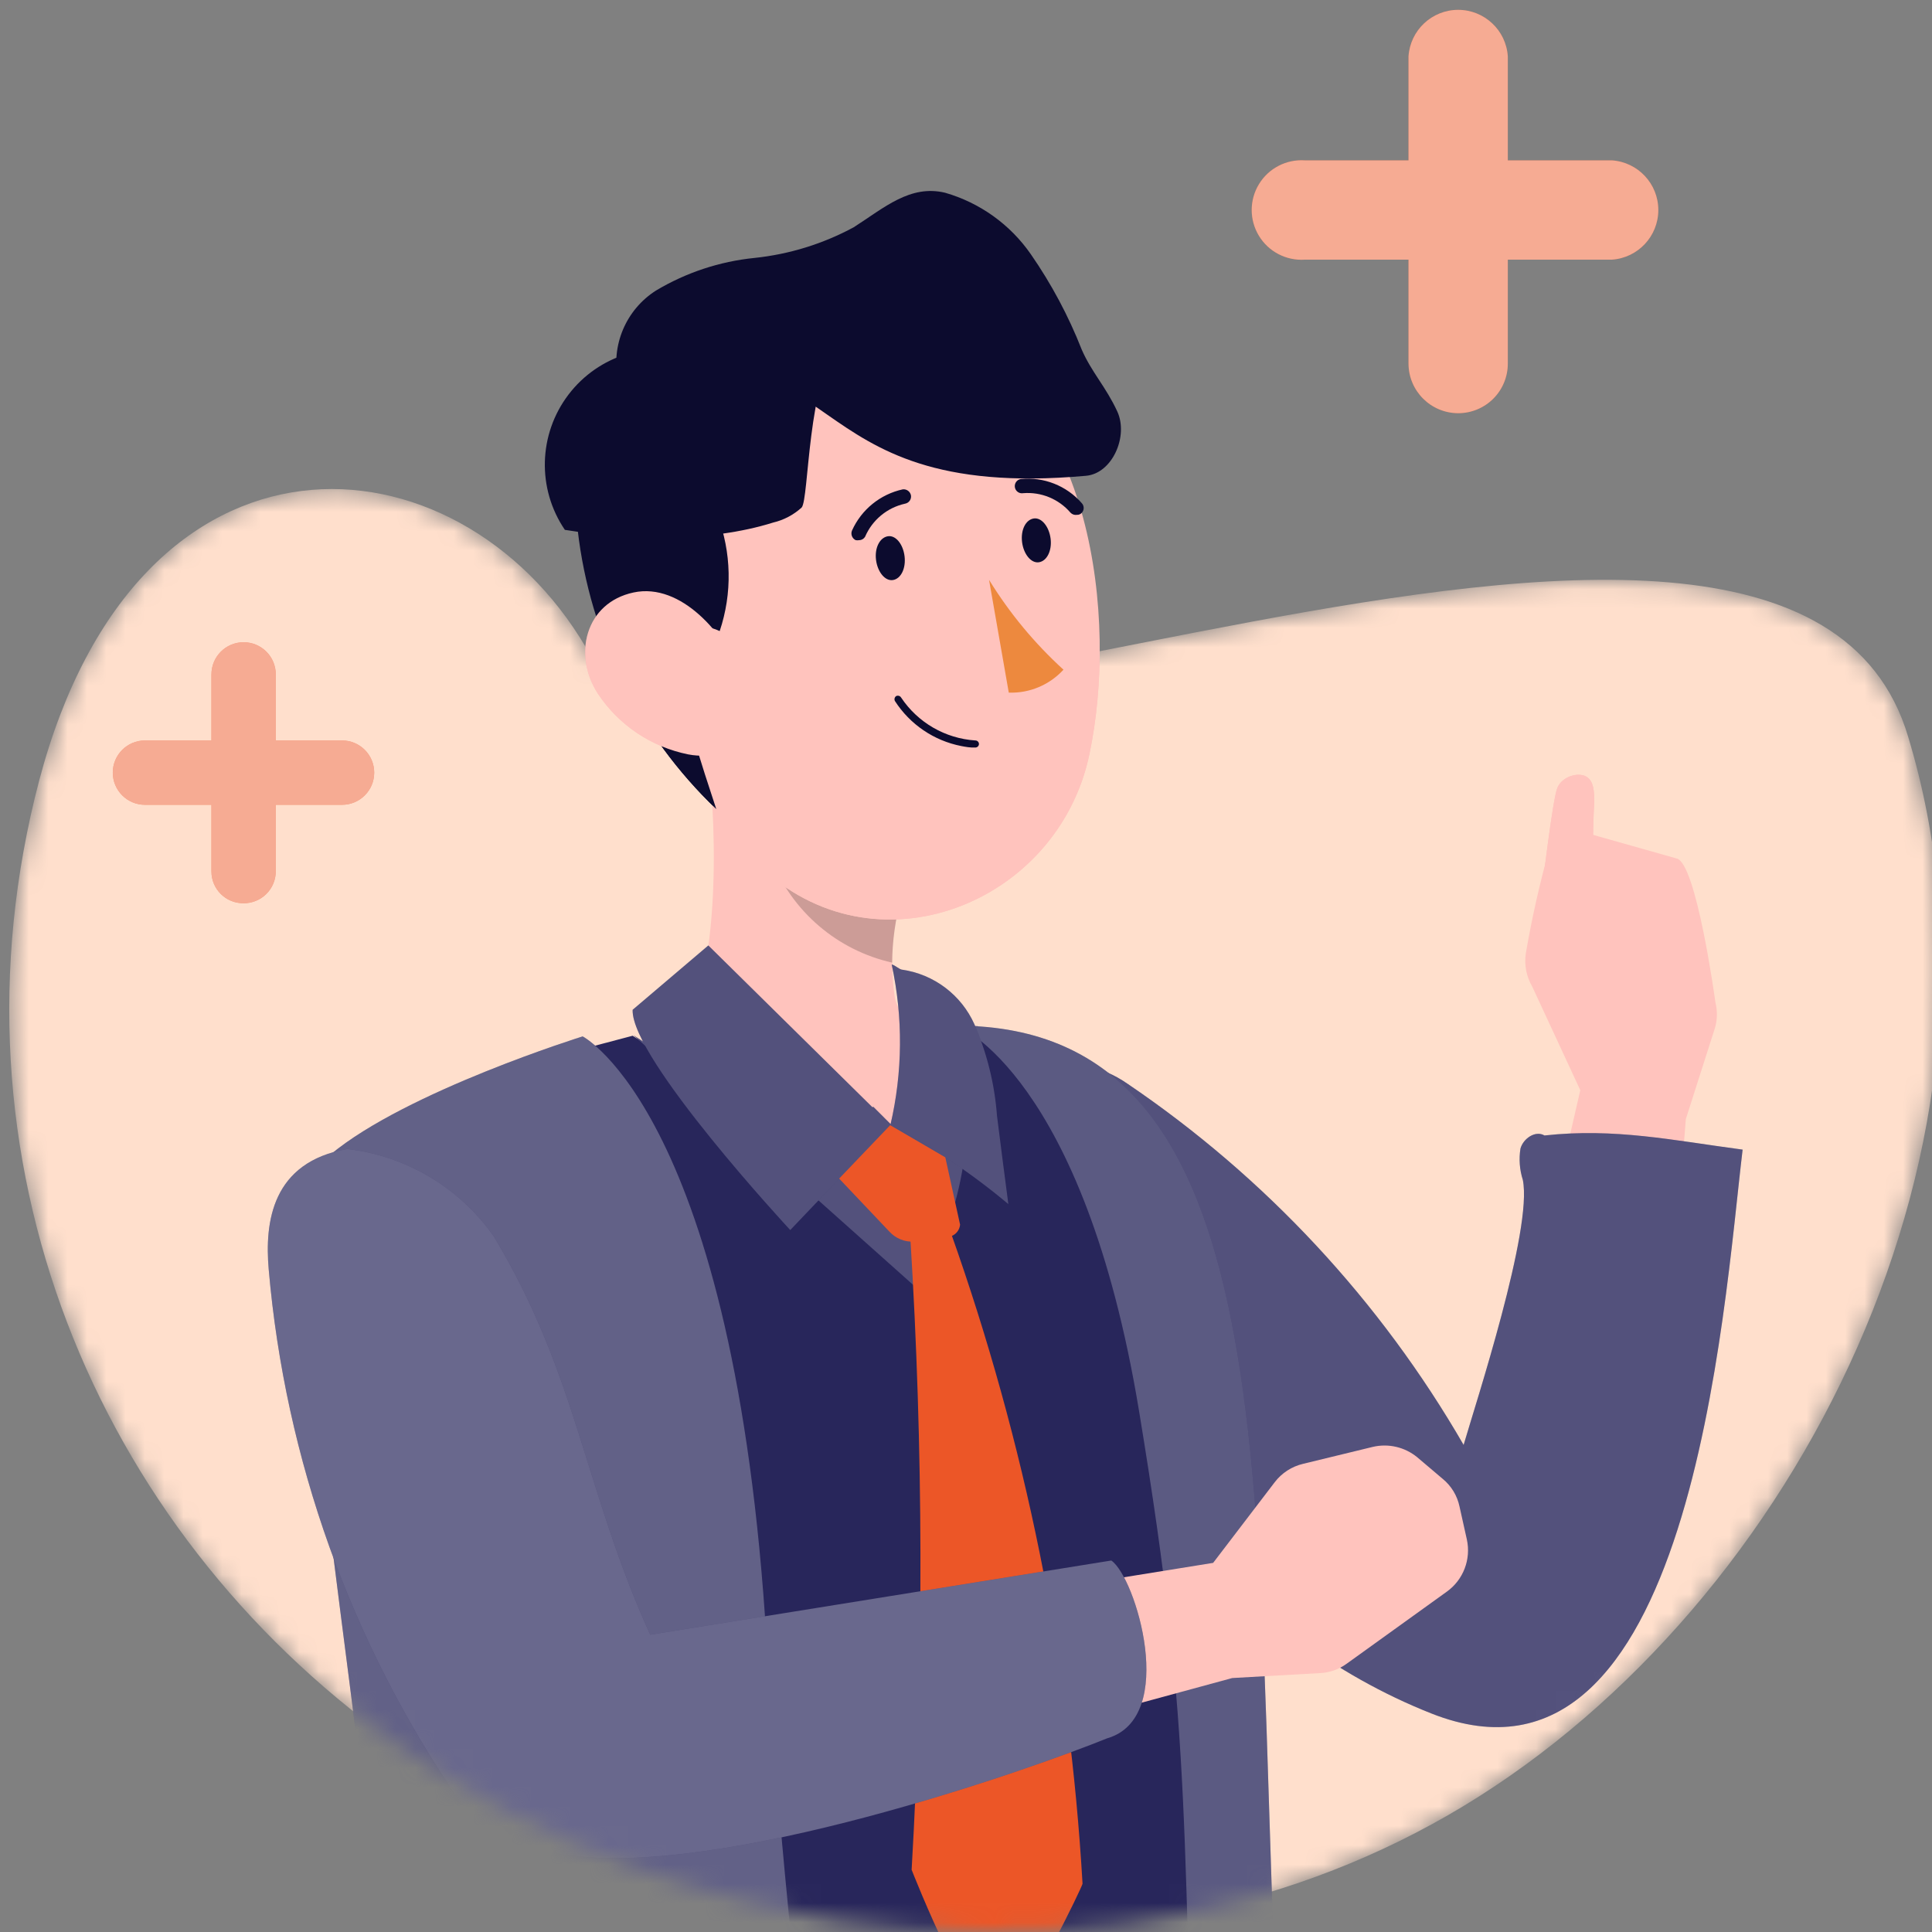 <svg width="100" height="100" viewBox="0 0 100 100" fill="none" xmlns="http://www.w3.org/2000/svg">
<rect x="0" y="0" width="100" height="100" fill="#808080" stroke="none"/>
<g clip-path="url(#clip0_6_1673)">
<mask id="mask0_6_1673" style="mask-type:alpha" maskUnits="userSpaceOnUse" x="0" y="25" width="101" height="75">
<path d="M98.764 38.13C105.093 59.048 93.119 82.978 75.755 93.478C58.392 103.977 35.64 101.047 20.244 90.059C4.934 79.071 -3.107 59.944 2.026 40.409C7.158 20.956 23.653 22.171 30.325 33.508C36.997 44.846 92.52 17.131 98.764 38.13Z" fill="white"/>
</mask>
<g mask="url(#mask0_6_1673)">
<path d="M98.764 38.13C105.093 59.048 93.119 82.978 75.755 93.478C58.392 103.977 35.64 101.047 20.244 90.059C4.934 79.071 -3.107 59.944 2.026 40.409C7.158 20.956 23.653 22.171 30.325 33.508C36.997 44.846 92.52 17.131 98.764 38.13Z" fill="#FFDFCC"/>
<path d="M79.642 65.787L81.796 56.43L79.309 51.068C79.006 50.55 78.888 49.943 78.976 49.348C79.29 47.519 79.698 45.707 80.197 43.92C80.425 43.227 81.162 42.839 81.862 43.043L86.768 44.431C87.801 44.597 88.789 51.879 88.789 51.879C88.912 52.363 88.888 52.873 88.722 53.344L87.257 57.928L86.38 69.272L79.642 65.787Z" fill="#FFC3BD"/>
<path fill-rule="evenodd" clip-rule="evenodd" d="M58.364 56.097C65.499 60.934 71.445 67.325 75.757 74.789C76.379 72.647 79.343 63.611 78.821 61.069C78.654 60.546 78.612 59.991 78.699 59.449C78.843 58.927 79.476 58.494 79.942 58.772C83.583 58.372 86.602 59.027 90.198 59.504C89.21 67.707 87.567 94.036 74.081 88.686C64.036 84.712 56.732 75.366 52.858 65.254C52.179 63.673 51.831 61.969 51.837 60.248C51.865 58.508 52.682 56.875 54.057 55.808C55.433 54.809 56.987 55.142 58.364 56.097Z" fill="#28265B"/>
<path opacity="0.2" d="M58.364 56.097C65.499 60.934 71.445 67.325 75.757 74.789C76.379 72.647 79.343 63.611 78.821 61.069C78.654 60.546 78.612 59.991 78.699 59.449C78.843 58.927 79.476 58.494 79.942 58.772C83.583 58.372 86.602 59.027 90.198 59.504C89.21 67.707 87.567 94.036 74.081 88.686C64.036 84.712 56.732 75.366 52.858 65.254C52.179 63.673 51.831 61.969 51.837 60.248C51.865 58.508 52.682 56.875 54.057 55.808C55.433 54.809 56.987 55.142 58.364 56.097Z" fill="white"/>
<path d="M36.064 51.879C37.451 47.128 36.941 40.379 36.308 36.172L46.797 45.962C46.204 47.776 46.037 49.702 46.309 51.59C46.467 52.487 47.201 53.171 48.107 53.266L52.492 54.498L53.091 57.828L50.494 58.583L47.075 62.279L38.472 58.949L29.237 54.965C30.599 54.483 32.016 54.177 33.455 54.054C34.627 53.797 35.6 52.985 36.064 51.879Z" fill="#FFC3BD"/>
<path opacity="0.2" d="M40.593 40.945L46.642 46.495C46.346 47.581 46.19 48.7 46.176 49.825C43.336 49.185 40.997 47.182 39.926 44.475C39.383 42.821 39.96 41.112 40.593 40.945Z" fill="black"/>
<path d="M34.554 28.58C35.209 36.35 35.209 40.879 39.227 44.752C45.255 50.602 54.767 46.795 56.388 39.036C57.875 31.999 56.532 20.555 48.873 17.669C45.449 16.347 41.584 16.897 38.664 19.122C35.744 21.347 34.188 24.927 34.554 28.58Z" fill="#FFC3BD"/>
<path d="M45.343 28.98C45.421 29.601 45.809 30.089 46.22 30.023C46.631 29.956 46.897 29.423 46.82 28.791C46.742 28.158 46.353 27.681 45.943 27.759C45.532 27.836 45.266 28.358 45.343 28.98Z" fill="#0C0B2E"/>
<path d="M52.902 28.058C52.98 28.68 53.369 29.168 53.779 29.102C54.19 29.035 54.456 28.502 54.379 27.881C54.301 27.259 53.913 26.771 53.502 26.837C53.091 26.904 52.825 27.425 52.902 28.058Z" fill="#0C0B2E"/>
<path d="M44.477 27.958C44.415 27.97 44.351 27.97 44.289 27.958C44.103 27.868 44.02 27.649 44.1 27.459C44.59 26.372 45.566 25.581 46.731 25.328C46.934 25.307 47.119 25.448 47.153 25.649C47.179 25.851 47.042 26.037 46.842 26.071C45.919 26.276 45.151 26.912 44.777 27.781C44.715 27.888 44.602 27.956 44.477 27.958Z" fill="#0C0B2E"/>
<path d="M55.744 26.648C55.621 26.669 55.497 26.627 55.411 26.538C54.802 25.827 53.89 25.452 52.958 25.527C52.827 25.549 52.694 25.5 52.61 25.397C52.526 25.295 52.502 25.155 52.549 25.031C52.596 24.907 52.705 24.817 52.836 24.795C54.026 24.675 55.2 25.138 55.988 26.038C56.126 26.18 56.126 26.406 55.988 26.549C55.926 26.616 55.836 26.653 55.744 26.648Z" fill="#0C0B2E"/>
<path d="M37.129 26.66C37.866 28.586 37.909 30.709 37.251 32.665C36.902 32.504 36.525 32.413 36.141 32.398C35.641 32.351 35.152 32.57 34.854 32.975C34.632 33.501 34.632 34.093 34.854 34.618C35.535 37.06 36.275 39.48 37.074 41.878C33.074 38.051 30.537 32.947 29.903 27.448C32.134 27.148 34.843 26.937 37.129 26.66Z" fill="#0C0B2E"/>
<path d="M30.947 35.906C32.026 37.531 33.707 38.661 35.62 39.047C38.162 39.535 39.216 37.216 38.339 34.929C37.551 32.876 35.276 30.134 32.789 30.667C30.303 31.2 29.637 33.886 30.947 35.906Z" fill="#FFC3BD"/>
<path d="M51.193 30.012C52.253 31.735 53.549 33.3 55.045 34.663C54.321 35.454 53.286 35.888 52.214 35.85L51.193 30.012Z" fill="#ED893E"/>
<path fill-rule="evenodd" clip-rule="evenodd" d="M28.538 54.598C28.538 54.598 28.838 54.476 29.459 54.298L30.769 54.132L32.745 53.61C33.411 54.043 43.012 60.27 46.065 61.469L47.008 61.613C48.586 59.055 49.441 56.117 49.483 53.111H50.593C50.953 53.426 51.39 53.641 51.859 53.732L52.769 53.832L55.633 55.841C55.633 55.841 61.938 68.595 64.291 100.652L65.401 124.917L19.758 126.215L28.538 54.598Z" fill="#28265B"/>
<g opacity="0.4">
<path d="M48.416 59.077C48.421 59.113 48.421 59.149 48.416 59.185V59.089V59.077Z" fill="black"/>
</g>
<path fill-rule="evenodd" clip-rule="evenodd" d="M48.373 59.038C48.378 59.071 48.378 59.105 48.373 59.138V59.049V59.038Z" fill="#28265B"/>
<path fill-rule="evenodd" clip-rule="evenodd" d="M49.55 53.089C49.55 53.089 56.088 55.63 58.963 73.069C61.838 90.507 61.094 93.859 62.06 118.578C62.304 124.872 62.282 131.121 66.999 130.344C66.999 130.344 67.277 131.554 66.067 104.204C64.857 76.854 66.578 53.111 49.55 53.089Z" fill="#28265B"/>
<g opacity="0.6">
<path opacity="0.4" d="M49.55 53.089C49.55 53.089 56.088 55.63 58.963 73.069C61.838 90.507 61.094 93.859 62.06 118.578C62.304 124.872 62.282 131.121 66.999 130.344C66.999 130.344 67.277 131.554 66.067 104.204C64.857 76.854 66.578 53.111 49.55 53.089Z" fill="white"/>
</g>
<path fill-rule="evenodd" clip-rule="evenodd" d="M30.159 53.644C30.159 53.644 38.039 57.728 39.682 84.99C41.325 112.251 46.398 130.622 37.229 131.743C28.061 132.864 17.86 127.991 17.86 127.991C17.86 127.991 17.005 130.489 18.359 117.901C19.469 107.39 18.914 115.937 19.58 105.98C20.346 94.469 13.176 63.034 17.105 59.76C21.034 56.485 30.159 53.644 30.159 53.644Z" fill="#28265B"/>
<g opacity="0.6">
<path opacity="0.45" d="M30.159 53.644C30.159 53.644 38.039 57.728 39.682 84.99C41.325 112.251 46.398 130.622 37.229 131.743C28.061 132.864 17.86 127.991 17.86 127.991C17.86 127.991 17.005 130.489 18.359 117.901C19.469 107.39 18.914 115.937 19.58 105.98C20.346 94.469 13.176 63.034 17.105 59.76C21.034 56.485 30.159 53.644 30.159 53.644Z" fill="white"/>
</g>
<path d="M52.469 82.559L62.792 80.894L65.978 76.721C66.344 76.24 66.866 75.903 67.454 75.766L71.062 74.889C71.865 74.703 72.71 74.9 73.349 75.422L74.658 76.532C75.114 76.899 75.427 77.413 75.546 77.986L75.924 79.684C76.148 80.709 75.742 81.769 74.891 82.381L69.708 86.111C69.304 86.408 68.821 86.578 68.32 86.599L63.78 86.855L51.781 90.118L52.469 82.559Z" fill="#FFC3BD"/>
<path d="M49.75 38.614C48.337 38.336 47.099 37.494 46.32 36.283C46.275 36.194 46.303 36.084 46.387 36.028C46.479 35.985 46.589 36.018 46.642 36.106C47.507 37.403 48.926 38.224 50.483 38.326C50.583 38.325 50.665 38.403 50.671 38.503C50.671 38.608 50.587 38.692 50.483 38.692C50.216 38.703 49.983 38.659 49.75 38.614Z" fill="#0C0B2E"/>
<path fill-rule="evenodd" clip-rule="evenodd" d="M32.778 53.577L47.53 66.742L48.107 65.698C50.074 61.798 50.6 57.328 49.594 53.078C49.595 55.112 49.219 57.13 48.484 59.027L46.664 54.942C46.629 56.067 46.469 57.184 46.187 58.272L45.199 57.284L42.446 59.504C38.35 57.196 33.255 53.899 32.778 53.577Z" fill="#28265B"/>
<path opacity="0.2" d="M32.778 53.577L47.53 66.742L48.107 65.698C50.074 61.798 50.6 57.328 49.594 53.078C49.595 55.112 49.219 57.13 48.484 59.027L46.664 54.942C46.629 56.067 46.469 57.184 46.187 58.272L45.199 57.284L42.446 59.504C38.35 57.196 33.255 53.899 32.778 53.577Z" fill="white"/>
<path fill-rule="evenodd" clip-rule="evenodd" d="M46.087 58.228C48.263 59.371 50.309 60.744 52.192 62.324C51.992 60.792 51.792 59.271 51.604 57.751C51.483 56.12 51.089 54.522 50.438 53.022C49.759 51.5 48.347 50.431 46.697 50.191C46.564 50.191 46.287 49.925 46.154 49.925C46.748 52.663 46.725 55.5 46.087 58.228Z" fill="#28265B"/>
<path opacity="0.2" d="M46.087 58.228C48.263 59.371 50.309 60.744 52.192 62.324C51.992 60.792 51.792 59.271 51.604 57.751C51.483 56.12 51.089 54.522 50.438 53.022C49.759 51.5 48.347 50.431 46.697 50.191C46.564 50.191 46.287 49.925 46.154 49.925C46.748 52.663 46.725 55.5 46.087 58.228Z" fill="white"/>
<path fill-rule="evenodd" clip-rule="evenodd" d="M46.087 58.228L40.903 63.667C40.903 63.667 32.656 54.787 32.745 52.267L36.663 48.937L46.087 58.228Z" fill="#28265B"/>
<path opacity="0.2" d="M46.087 58.228L40.903 63.667C40.903 63.667 32.656 54.787 32.745 52.267L36.663 48.937L46.087 58.228Z" fill="white"/>
<path fill-rule="evenodd" clip-rule="evenodd" d="M43.434 61.003L46.032 63.745C46.36 64.104 46.833 64.296 47.319 64.266L49.151 64.011C49.446 63.941 49.665 63.691 49.694 63.389L48.929 59.904L46.076 58.239L43.434 61.003Z" fill="#EC5627"/>
<path fill-rule="evenodd" clip-rule="evenodd" d="M47.186 96.778C47.186 96.778 50.627 105.603 51.925 104.548C53.224 103.494 56.032 97.622 56.032 97.5C55.365 86.004 53.07 74.662 49.217 63.811L47.119 64.078C47.794 74.967 47.816 85.886 47.186 96.778Z" fill="#EC5627"/>
<path fill-rule="evenodd" clip-rule="evenodd" d="M57.52 80.772C58.774 81.615 60.994 88.908 57.309 89.974C53.602 91.483 37.263 97.3 29.148 95.99C27.017 95.657 24.953 94.947 23.743 93.159C18.152 85.007 14.764 75.547 13.908 65.698C13.697 63.267 14.063 60.148 17.982 59.471C21.039 59.83 23.798 61.478 25.563 64C29.903 71.226 30.214 77.02 33.655 84.612L57.52 80.772Z" fill="#28265B"/>
<g opacity="0.6">
<path opacity="0.5" d="M57.52 80.772C58.774 81.615 60.994 88.908 57.309 89.974C53.602 91.483 37.263 97.3 29.148 95.99C27.017 95.657 24.953 94.947 23.743 93.159C18.152 85.007 14.764 75.547 13.908 65.698C13.697 63.267 14.063 60.148 17.982 59.471C21.039 59.83 23.798 61.478 25.563 64C29.903 71.226 30.214 77.02 33.655 84.612L57.52 80.772Z" fill="white"/>
</g>
<path fill-rule="evenodd" clip-rule="evenodd" d="M54.767 32.754C53.225 32.735 51.898 31.66 51.559 30.156L50.727 26.338L58.497 25.538V29.446C58.468 31.117 57.205 32.509 55.544 32.698H55.156L54.767 32.754ZM52.125 27.359L52.68 29.912C52.907 30.979 53.904 31.703 54.989 31.588H55.378C56.465 31.475 57.292 30.561 57.298 29.468V26.848L52.125 27.359Z" fill="#28265B"/>
<path fill-rule="evenodd" clip-rule="evenodd" d="M47.064 33.508C45.518 33.495 44.185 32.419 43.845 30.911L43.023 27.093L50.793 26.293V30.201C50.765 31.872 49.502 33.264 47.841 33.453H47.452L47.064 33.508ZM44.422 28.103L44.977 30.667C45.209 31.731 46.202 32.452 47.286 32.343H47.674C48.757 32.23 49.584 31.323 49.595 30.234V27.614L44.422 28.103Z" fill="#28265B"/>
<path fill-rule="evenodd" clip-rule="evenodd" d="M49.335 26.474L51.952 26.202L52.071 27.35L49.455 27.622L49.335 26.474Z" fill="#28265B"/>
<path fill-rule="evenodd" clip-rule="evenodd" d="M34.31 30.722L33.988 29.623L41.214 27.47L43.989 27.037L44.156 28.169L41.469 28.58L34.31 30.722Z" fill="#28265B"/>
<path d="M56.199 24.628C57.575 24.517 58.419 22.575 57.831 21.298C57.242 20.022 56.499 19.267 55.988 18.09C55.305 16.351 54.422 14.697 53.357 13.162C52.289 11.62 50.721 10.495 48.917 9.976C47.108 9.543 45.765 10.753 44.189 11.763C42.596 12.624 40.85 13.163 39.05 13.351C37.248 13.533 35.509 14.109 33.955 15.038C32.396 16.029 31.614 17.881 31.99 19.689C44.078 16.436 40.692 26.016 56.199 24.628Z" fill="#0C0B2E"/>
<path d="M82.439 45.718C82.439 44.32 82.439 42.921 82.517 41.533C82.517 41.034 82.517 40.423 82.095 40.19C81.674 39.957 80.852 40.19 80.608 40.779C80.364 41.367 79.82 45.974 79.742 46.673C80.386 47.416 82.428 46.684 82.439 45.718Z" fill="#FFC3BD"/>
<path d="M29.237 27.425C27.789 25.295 27.864 22.477 29.424 20.426C30.983 18.376 33.679 17.552 36.119 18.379C38.495 19.189 40.992 18.09 43.478 17.757C41.78 19.567 41.88 25.86 41.492 26.271C41.073 26.651 40.565 26.919 40.015 27.048C36.696 28.091 32.567 27.958 29.237 27.425Z" fill="#0C0B2E"/>
</g>
<path d="M34.554 28.58C35.209 36.35 35.209 40.879 39.227 44.752C45.255 50.602 54.767 46.795 56.388 39.036C57.875 31.999 56.532 20.555 48.873 17.669C45.449 16.347 41.584 16.897 38.664 19.122C35.744 21.347 34.188 24.927 34.554 28.58Z" fill="#FFC3BD"/>
<path d="M45.343 28.98C45.421 29.601 45.809 30.089 46.22 30.023C46.631 29.956 46.897 29.423 46.82 28.791C46.742 28.158 46.353 27.681 45.943 27.759C45.532 27.836 45.266 28.358 45.343 28.98Z" fill="#0C0B2E"/>
<path d="M52.902 28.058C52.98 28.68 53.369 29.168 53.779 29.102C54.19 29.035 54.456 28.502 54.379 27.881C54.301 27.259 53.913 26.771 53.502 26.837C53.091 26.904 52.825 27.425 52.902 28.058Z" fill="#0C0B2E"/>
<path d="M44.477 27.958C44.415 27.97 44.351 27.97 44.289 27.958C44.103 27.868 44.02 27.649 44.1 27.459C44.59 26.372 45.566 25.581 46.731 25.328C46.934 25.307 47.119 25.448 47.153 25.649C47.179 25.851 47.042 26.037 46.842 26.071C45.919 26.276 45.151 26.912 44.777 27.781C44.715 27.888 44.602 27.956 44.477 27.958Z" fill="#0C0B2E"/>
<path d="M55.744 26.648C55.621 26.669 55.497 26.627 55.411 26.538C54.802 25.827 53.89 25.452 52.958 25.527C52.827 25.549 52.694 25.5 52.61 25.397C52.526 25.295 52.502 25.155 52.549 25.031C52.596 24.907 52.705 24.817 52.836 24.795C54.026 24.675 55.2 25.138 55.988 26.038C56.126 26.18 56.126 26.406 55.988 26.549C55.926 26.616 55.836 26.653 55.744 26.648Z" fill="#0C0B2E"/>
<path d="M37.129 26.66C37.866 28.586 37.91 30.709 37.251 32.665C36.903 32.504 36.525 32.413 36.141 32.398C35.641 32.351 35.152 32.57 34.854 32.975C34.632 33.501 34.632 34.093 34.854 34.618C35.535 37.06 36.275 39.48 37.074 41.878C33.074 38.051 30.537 32.947 29.903 27.448C32.134 27.148 34.843 26.937 37.129 26.66Z" fill="#0C0B2E"/>
<path d="M30.947 35.906C32.026 37.531 33.707 38.661 35.62 39.047C38.162 39.535 39.216 37.216 38.339 34.929C37.551 32.876 35.276 30.134 32.789 30.667C30.303 31.2 29.637 33.886 30.947 35.906Z" fill="#FFC3BD"/>
<path d="M51.193 30.012C52.253 31.735 53.549 33.3 55.045 34.663C54.321 35.454 53.286 35.888 52.214 35.85L51.193 30.012Z" fill="#ED893E"/>
<path d="M49.75 38.614C48.337 38.336 47.099 37.494 46.32 36.283C46.275 36.194 46.303 36.084 46.387 36.028C46.479 35.985 46.589 36.018 46.642 36.106C47.507 37.403 48.926 38.224 50.483 38.326C50.583 38.325 50.665 38.403 50.671 38.503C50.671 38.608 50.587 38.692 50.483 38.692C50.216 38.703 49.983 38.659 49.75 38.614Z" fill="#0C0B2E"/>
<path d="M56.199 24.628C57.575 24.517 58.419 22.575 57.831 21.298C57.242 20.022 56.499 19.267 55.988 18.09C55.305 16.351 54.422 14.697 53.358 13.162C52.289 11.62 50.721 10.495 48.917 9.976C47.108 9.543 45.765 10.753 44.189 11.763C42.596 12.624 40.85 13.163 39.05 13.351C37.248 13.533 35.509 14.109 33.955 15.038C32.396 16.029 31.614 17.881 31.99 19.689C44.078 16.436 40.692 26.016 56.199 24.628Z" fill="#0C0B2E"/>
<path d="M82.439 45.718C82.439 44.32 82.439 42.921 82.517 41.533C82.517 41.034 82.517 40.423 82.095 40.19C81.674 39.957 80.852 40.19 80.608 40.779C80.364 41.367 79.82 45.974 79.742 46.673C80.386 47.416 82.428 46.684 82.439 45.718Z" fill="#FFC3BD"/>
<path d="M29.237 27.425C27.789 25.295 27.864 22.477 29.424 20.426C30.983 18.376 33.679 17.552 36.119 18.379C38.495 19.189 40.992 18.09 43.478 17.757C41.78 19.567 41.88 25.86 41.492 26.271C41.073 26.651 40.565 26.919 40.015 27.048C36.696 28.091 32.567 27.958 29.237 27.425Z" fill="#0C0B2E"/>
<path fill-rule="evenodd" clip-rule="evenodd" d="M12.587 46.751C11.68 46.751 10.944 46.015 10.944 45.108V34.907C10.944 33.987 11.69 33.242 12.61 33.242C13.529 33.242 14.274 33.987 14.274 34.907V45.108C14.272 45.55 14.091 45.973 13.774 46.282C13.457 46.591 13.03 46.759 12.587 46.751Z" fill="#EC5627"/>
<path fill-rule="evenodd" clip-rule="evenodd" d="M17.704 41.656H7.503C6.584 41.656 5.838 40.91 5.838 39.991C5.838 39.071 6.584 38.326 7.503 38.326H17.704C18.624 38.326 19.369 39.071 19.369 39.991C19.369 40.91 18.624 41.656 17.704 41.656Z" fill="#EC5627"/>
<g opacity="0.5">
<path d="M12.587 46.751C11.68 46.751 10.944 46.015 10.944 45.108V34.907C10.944 33.987 11.69 33.242 12.61 33.242C13.529 33.242 14.274 33.987 14.274 34.907V45.108C14.272 45.55 14.091 45.973 13.774 46.282C13.457 46.591 13.03 46.759 12.587 46.751Z" fill="white"/>
<path d="M17.704 41.656H7.503C6.584 41.656 5.838 40.91 5.838 39.991C5.838 39.071 6.584 38.326 7.503 38.326H17.704C18.624 38.326 19.369 39.071 19.369 39.991C19.369 40.91 18.624 41.656 17.704 41.656Z" fill="white"/>
</g>
<path fill-rule="evenodd" clip-rule="evenodd" d="M75.48 21.387C74.058 21.387 72.904 20.234 72.904 18.812V2.917C72.994 1.563 74.118 0.51 75.474 0.51C76.831 0.51 77.955 1.563 78.044 2.917V18.812C78.047 19.494 77.778 20.149 77.297 20.632C76.816 21.115 76.162 21.387 75.48 21.387Z" fill="#EC5627"/>
<path fill-rule="evenodd" clip-rule="evenodd" d="M83.427 13.44H67.532C66.574 13.502 65.66 13.027 65.162 12.206C64.663 11.385 64.663 10.355 65.162 9.534C65.66 8.713 66.574 8.237 67.532 8.3H83.427C84.781 8.389 85.834 9.513 85.834 10.87C85.834 12.226 84.781 13.351 83.427 13.44Z" fill="#EC5627"/>
<g opacity="0.5">
<path d="M75.48 21.387C74.058 21.387 72.904 20.234 72.904 18.812V2.917C72.994 1.563 74.118 0.51 75.474 0.51C76.831 0.51 77.955 1.563 78.044 2.917V18.812C78.047 19.494 77.778 20.149 77.297 20.632C76.816 21.115 76.162 21.387 75.48 21.387Z" fill="white"/>
<path d="M83.427 13.44H67.532C66.574 13.502 65.66 13.027 65.162 12.206C64.663 11.385 64.663 10.355 65.162 9.534C65.66 8.713 66.574 8.237 67.532 8.3H83.427C84.781 8.389 85.834 9.513 85.834 10.87C85.834 12.226 84.781 13.351 83.427 13.44Z" fill="white"/>
</g>
</g>
<defs>
<clipPath id="clip0_6_1673">
<rect width="100" height="100" fill="white"/>
</clipPath>
</defs>
</svg>
